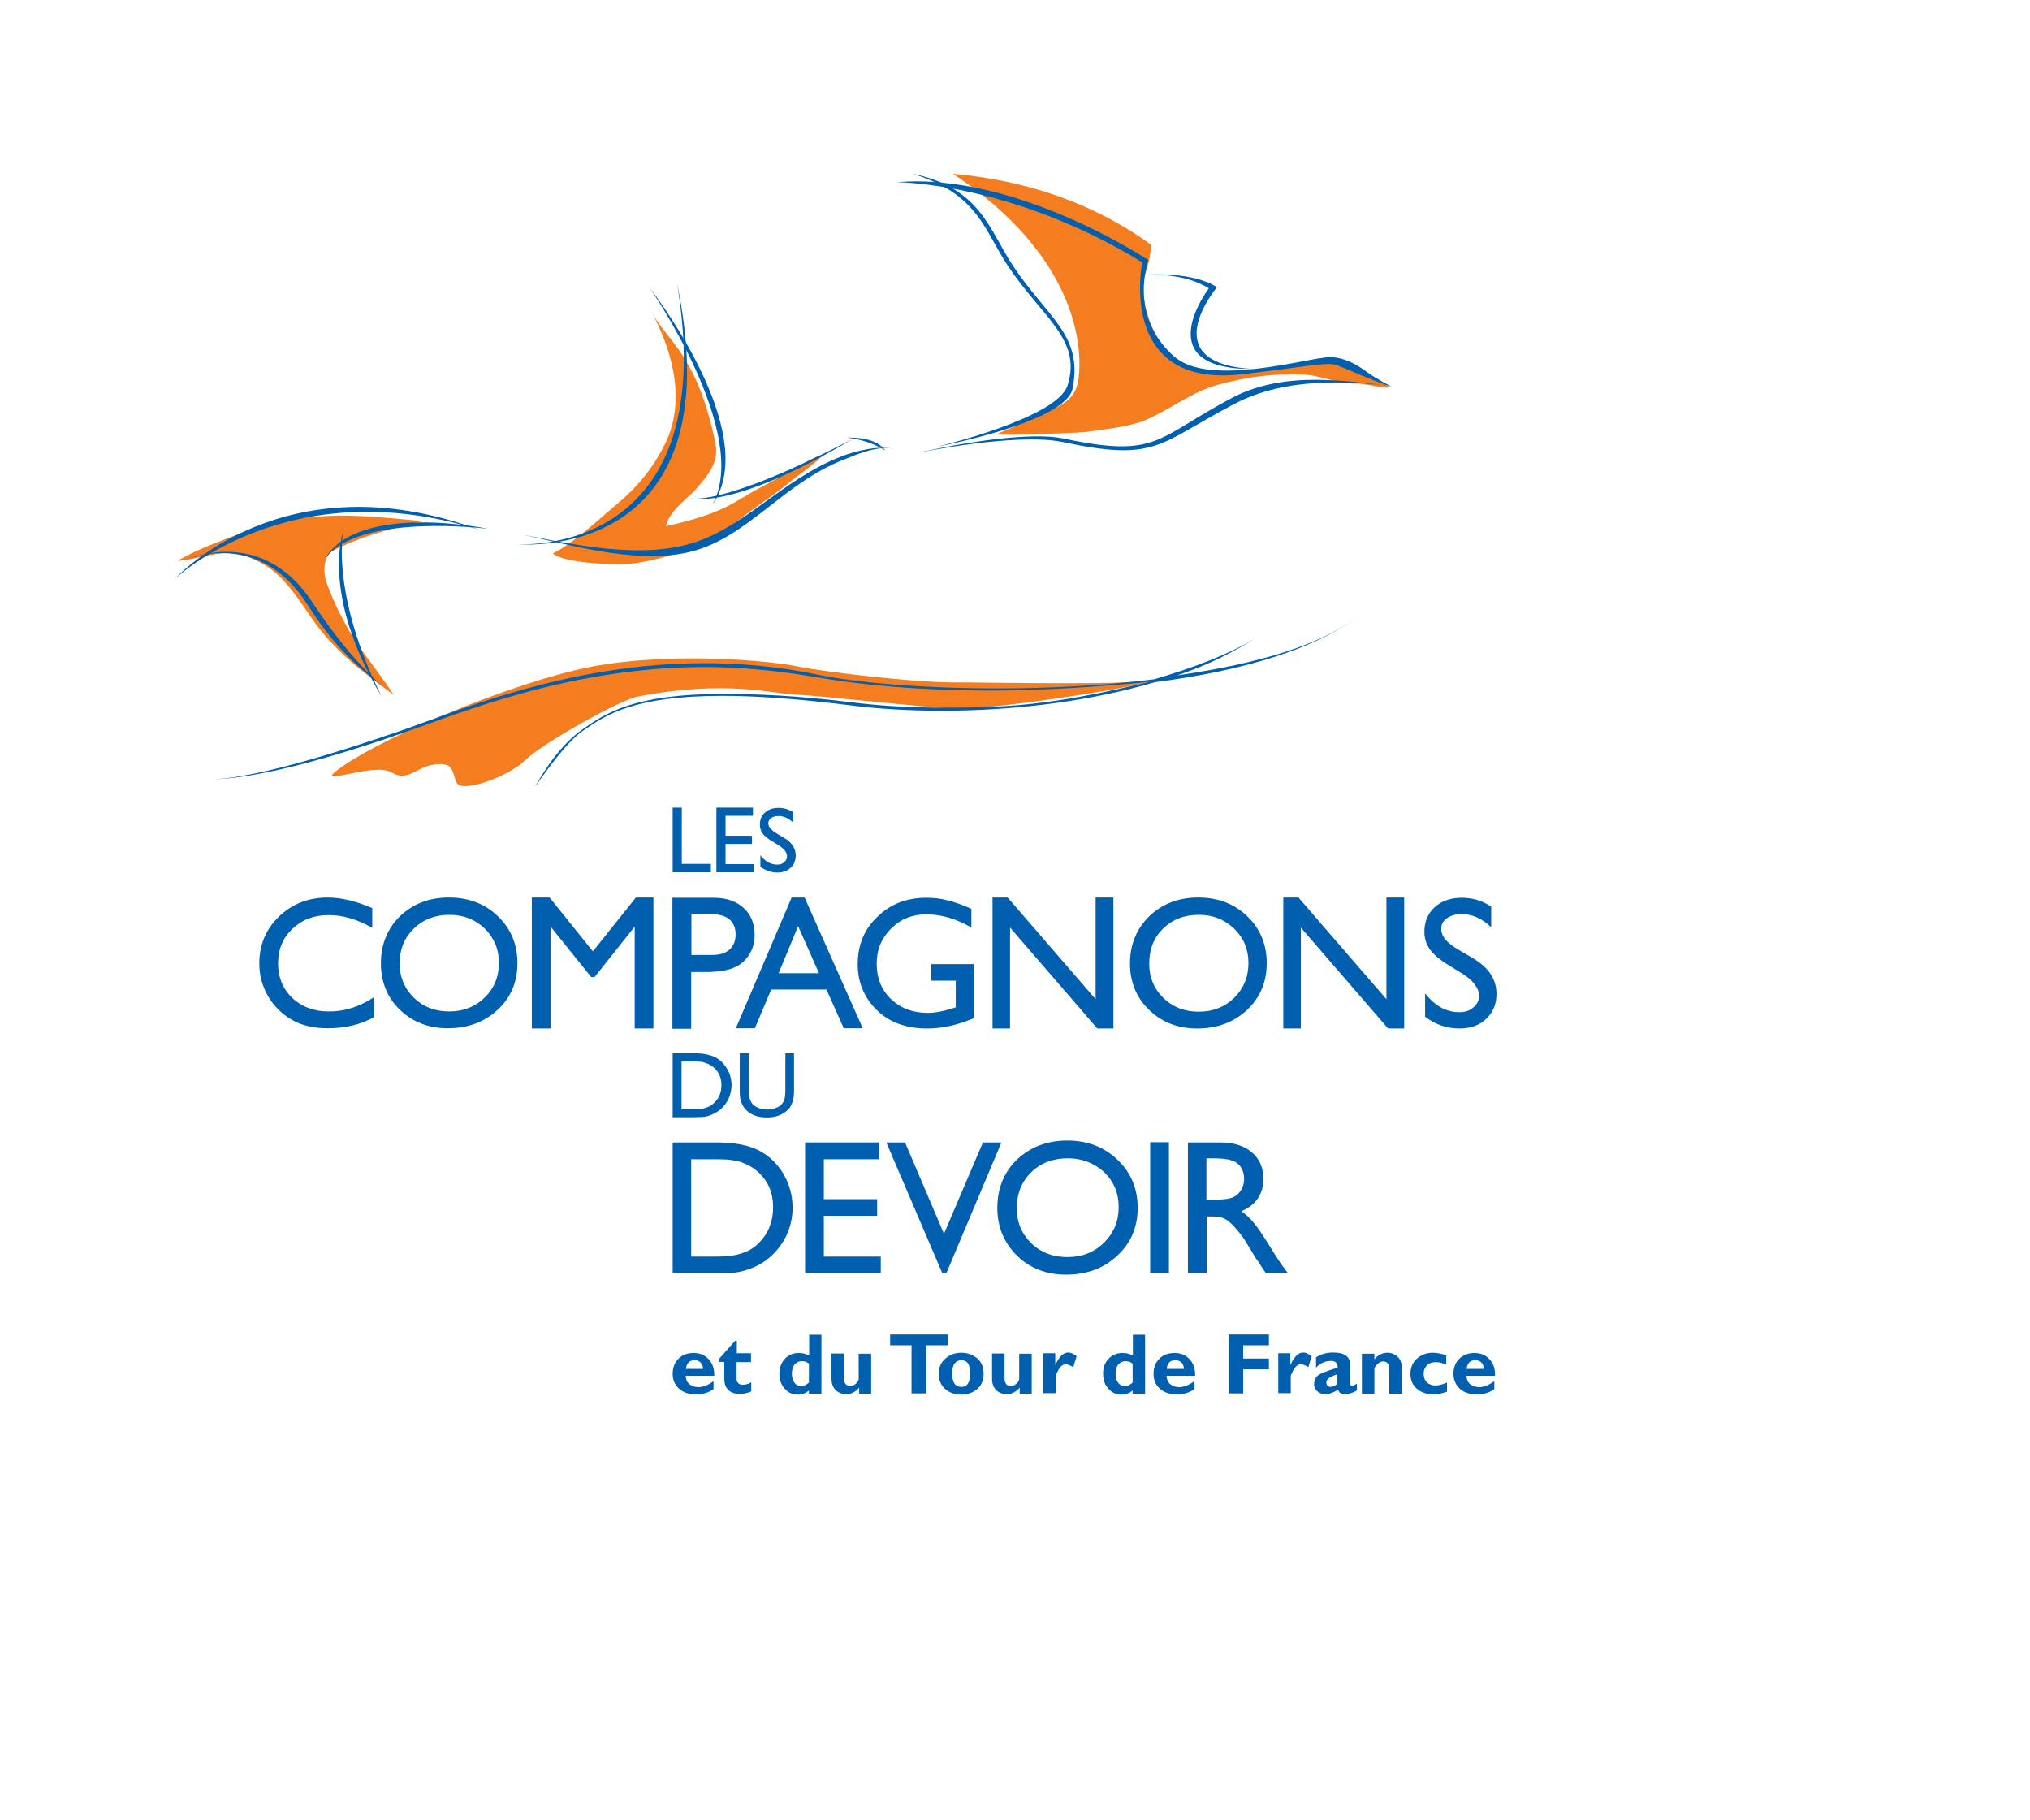 <?xml version="1.0" encoding="UTF-8"?>
<!-- Generator: Adobe Illustrator 27.5.0, SVG Export Plug-In . SVG Version: 6.00 Build 0)  -->
<svg xmlns="http://www.w3.org/2000/svg" xmlns:xlink="http://www.w3.org/1999/xlink" version="1.1" x="0px" y="0px" viewBox="0 0 84.47 75.73" style="enable-background:new 0 0 84.47 75.73;" xml:space="preserve">
<style type="text/css">
	.st0{fill:#2B5CA8;}
	.st1{fill:none;stroke:#BE333F;stroke-width:1.417;stroke-miterlimit:10;}
	.st2{fill:none;stroke:#2B5CA8;stroke-width:2.835;stroke-miterlimit:10;}
	.st3{fill:#BE333F;}
	.st4{fill:#FFFFFF;}
	.st5{clip-path:url(#SVGID_00000030468246773378714700000018371001463877358233_);fill:#FFFFFF;}
	.st6{clip-path:url(#SVGID_00000015318506344536851030000012349047465327405441_);fill:#FFFFFF;}
	.st7{clip-path:url(#SVGID_00000018205716358966017760000013756542602196570292_);fill:#FFFFFF;}
	.st8{clip-path:url(#SVGID_00000067228164977080817830000003038510799987833763_);fill:#FFFFFF;}
	.st9{clip-path:url(#SVGID_00000022544065083897823260000017451987049730501257_);fill:#FFFFFF;}
	.st10{clip-path:url(#SVGID_00000017501258052333126430000016662274115507260801_);fill:#FFFFFF;}
	.st11{clip-path:url(#SVGID_00000046321775694702036440000005074253454689697965_);fill:#FFFFFF;}
	.st12{clip-path:url(#SVGID_00000079488038083546206390000012552075669592362421_);fill:#FFFFFF;}
	.st13{clip-path:url(#SVGID_00000008132803190457260250000004941955460084372624_);fill:#FFFFFF;}
	.st14{clip-path:url(#SVGID_00000103261332969033363710000011498112155462728070_);fill:#FFFFFF;}
	.st15{fill:none;stroke:#2B5CA8;stroke-width:1.417;stroke-miterlimit:10;}
	.st16{fill:#293073;}
	.st17{fill:#E30814;}
	.st18{fill:#9E9C9C;}
	.st19{fill:#313D4D;}
	.st20{fill:#00A3E2;}
	.st21{fill:#0E1417;}
	.st22{fill:#E81D5B;}
	.st23{fill:#00A174;}
	.st24{fill:#D8D33B;}
	.st25{fill:#ABC688;}
	.st26{fill:#0098BC;}
	.st27{fill:#B4A7A5;}
	.st28{fill:#FFCF37;}
	.st29{fill:#F15D2A;}
	.st30{fill:#72CDDC;}
	.st31{fill:#00AC78;}
	.st32{fill:#00B8D4;}
	.st33{fill:#454D9C;}
	.st34{fill:#EB5C3D;}
	.st35{fill:#004D62;}
	.st36{fill:#A71C20;}
	.st37{fill:#00539F;}
	.st38{fill:#009D57;}
	.st39{fill:#00569F;}
	.st40{fill:#ED1C29;}
	.st41{fill:#006584;}
	.st42{fill:#0061AF;}
	.st43{fill:#0075B0;}
	.st44{fill:#F47D20;}
	.st45{fill:#005FAE;}
	.st46{fill:#ED1A3B;}
	.st47{fill:#EC1A3B;}
	.st48{fill:#EB1B3C;}
	.st49{fill:#EA1B3C;}
	.st50{fill:#E91B3D;}
	.st51{fill:#E91B3E;}
	.st52{fill:#E81C3E;}
	.st53{fill:#E71C3F;}
	.st54{fill:#E61C3F;}
	.st55{fill:#E61C40;}
	.st56{fill:#E51C40;}
	.st57{fill:#E41C41;}
	.st58{fill:#E31D42;}
	.st59{fill:#E21D42;}
	.st60{fill:#E21D43;}
	.st61{fill:#E11D43;}
	.st62{fill:#E01D44;}
	.st63{fill:#E01D45;}
	.st64{fill:#DF1D45;}
	.st65{fill:#DE1D46;}
	.st66{fill:#DE1E46;}
	.st67{fill:#DD1E47;}
	.st68{fill:#DC1E48;}
	.st69{fill:#DB1E48;}
	.st70{fill:#DA1E49;}
	.st71{fill:#D91E49;}
	.st72{fill:#D91F4A;}
	.st73{fill:#D81F4A;}
	.st74{fill:#D71F4B;}
	.st75{fill:#D61F4C;}
	.st76{fill:#D5204C;}
	.st77{fill:#D5204D;}
	.st78{fill:#D4204D;}
	.st79{fill:#D3204E;}
	.st80{fill:#D2204F;}
	.st81{fill:#D1204F;}
	.st82{fill:#D12150;}
	.st83{fill:#D02150;}
	.st84{fill:#CF2151;}
	.st85{fill:#CE2151;}
	.st86{fill:#CE2152;}
	.st87{fill:#CD2152;}
	.st88{fill:#CC2153;}
	.st89{fill:#CC2253;}
	.st90{fill:#CB2253;}
	.st91{fill:#CA2254;}
	.st92{fill:#C92255;}
	.st93{fill:#C82255;}
	.st94{fill:#C72256;}
	.st95{fill:#C62357;}
	.st96{fill:#C52357;}
	.st97{fill:#C42358;}
	.st98{fill:#C32358;}
	.st99{fill:#C32359;}
	.st100{fill:#C22359;}
	.st101{fill:#C1245A;}
	.st102{fill:#C0245A;}
	.st103{fill:#BF245B;}
	.st104{fill:#BE245C;}
	.st105{fill:#BD245C;}
	.st106{fill:#BC255D;}
	.st107{fill:#BB255D;}
	.st108{fill:#BB255E;}
	.st109{fill:#BA255E;}
	.st110{fill:#B9255F;}
	.st111{fill:#B8255F;}
	.st112{fill:#B72560;}
	.st113{fill:#B62560;}
	.st114{fill:#B62561;}
	.st115{fill:#B52561;}
	.st116{fill:#B42662;}
	.st117{fill:#B32662;}
	.st118{fill:#B22663;}
	.st119{fill:#B12664;}
	.st120{fill:#B02664;}
	.st121{fill:#AF2665;}
	.st122{fill:#AE2665;}
	.st123{fill:#AE2666;}
	.st124{fill:#AD2766;}
	.st125{fill:#AC2767;}
	.st126{fill:#AB2767;}
	.st127{fill:#AB2768;}
	.st128{fill:#AA2768;}
	.st129{fill:#A92768;}
	.st130{fill:#A82769;}
	.st131{fill:#A7276A;}
	.st132{fill:#A6276A;}
	.st133{fill:#A5276B;}
	.st134{fill:#A4286B;}
	.st135{fill:#A3286C;}
	.st136{fill:#A2286D;}
	.st137{fill:#A1286E;}
	.st138{fill:#A0286E;}
	.st139{fill:#9F286F;}
	.st140{fill:#9E286F;}
	.st141{fill:#9D2870;}
	.st142{fill:#9C2870;}
	.st143{fill:#9C2871;}
	.st144{fill:#9B2871;}
	.st145{fill:#9A2872;}
	.st146{fill:#992872;}
	.st147{fill:#992873;}
	.st148{fill:#982973;}
	.st149{fill:#972973;}
	.st150{fill:#972974;}
	.st151{fill:#962974;}
	.st152{fill:#962975;}
	.st153{fill:#952975;}
	.st154{fill:#942975;}
	.st155{fill:#942976;}
	.st156{fill:#932976;}
	.st157{fill:#922976;}
	.st158{fill:#922977;}
	.st159{fill:#912977;}
	.st160{fill:#902978;}
	.st161{fill:#8F2978;}
	.st162{fill:#8F2979;}
	.st163{fill:#8E2979;}
	.st164{fill:#8D2979;}
	.st165{fill:#8D297A;}
	.st166{fill:#8C2A7A;}
	.st167{fill:#8B2A7B;}
	.st168{fill:#8A2A7B;}
	.st169{fill:#892A7C;}
	.st170{fill:#882A7D;}
	.st171{fill:#872A7D;}
	.st172{fill:#862A7E;}
	.st173{fill:#852A7E;}
	.st174{fill:#842A7F;}
	.st175{fill:#832A7F;}
	.st176{fill:#822A80;}
	.st177{fill:#812A81;}
	.st178{fill:#802A81;}
	.st179{fill:#7F2B82;}
	.st180{fill:#7E2B82;}
	.st181{fill:#7D2B83;}
	.st182{fill:#7C2B83;}
	.st183{fill:#7C2B84;}
	.st184{fill:#7B2B84;}
	.st185{fill:#7A2B84;}
	.st186{fill:#7A2B85;}
	.st187{fill:#792B85;}
	.st188{fill:#782B86;}
	.st189{fill:#772B86;}
	.st190{fill:#762B87;}
	.st191{fill:#752B88;}
	.st192{fill:#742B88;}
	.st193{fill:#732C88;}
	.st194{fill:#732C89;}
	.st195{fill:#722C89;}
	.st196{fill:#712C8A;}
	.st197{fill:#702C8A;}
	.st198{fill:#6F2C8B;}
	.st199{fill:#6E2C8B;}
	.st200{fill:#6E2C8C;}
	.st201{fill:#6D2C8C;}
	.st202{fill:#6C2C8C;}
	.st203{fill:#6B2C8D;}
	.st204{fill:#6A2C8E;}
	.st205{fill:#692C8E;}
	.st206{fill:#682C8F;}
	.st207{fill:#682D8F;}
	.st208{fill:#672D90;}
	.st209{fill:#662D91;}
	.st210{fill:#652D91;}
	.st211{fill:#642D91;}
	.st212{fill:#632D91;}
	.st213{fill:#622D91;}
	.st214{fill:#612D91;}
	.st215{fill:#602D91;}
	.st216{fill:#5F2D91;}
	.st217{fill:#5E2D91;}
	.st218{fill:#5D2D91;}
	.st219{fill:#5C2E91;}
	.st220{fill:#5B2E91;}
	.st221{fill:#5A2E91;}
	.st222{fill:#592E91;}
	.st223{fill:#582E91;}
	.st224{fill:#572E91;}
	.st225{fill:#562E91;}
	.st226{fill:#552E91;}
	.st227{fill:#542E91;}
	.st228{fill:#532E91;}
	.st229{fill:#522E91;}
	.st230{fill:#512E91;}
	.st231{fill:#502E91;}
	.st232{fill:#4F2F91;}
	.st233{fill:#4E2F91;}
	.st234{fill:#4D2F91;}
	.st235{fill:#4C2F92;}
	.st236{fill:#4B2F92;}
	.st237{fill:#4A2F92;}
	.st238{fill:#492F92;}
	.st239{fill:#482F92;}
	.st240{fill:#472F92;}
	.st241{fill:#462F92;}
	.st242{fill:#452F92;}
	.st243{fill:#442F92;}
	.st244{fill:#432F92;}
	.st245{fill:#423092;}
	.st246{fill:#413092;}
	.st247{fill:#403092;}
	.st248{fill:#3F3092;}
	.st249{fill:#3E3092;}
	.st250{fill:#3D3092;}
	.st251{fill:#3C3092;}
	.st252{fill:#3B3092;}
	.st253{fill:#3A3092;}
	.st254{fill:#393092;}
	.st255{fill:#383092;}
	.st256{fill:#363092;}
	.st257{fill:#353092;}
	.st258{fill:#343092;}
	.st259{fill:#333092;}
	.st260{fill:#323092;}
	.st261{fill:#313092;}
	.st262{fill:#303092;}
	.st263{fill:#2F3192;}
	.st264{fill:#2E3192;}
	.st265{fill:#144750;}
	.st266{fill:#05AE9F;}
	.st267{fill:#D5502B;}
	.st268{fill:#242423;}
	.st269{fill:#CC122D;}
	.st270{fill:#3B4544;}
	.st271{fill:#A6353A;}
	.st272{fill:#D1D3D4;}
	.st273{fill:none;stroke:#6D6E71;stroke-width:1.163;}
	.st274{fill:#808285;}
	.st275{fill:#FFF200;}
	.st276{fill:#6D6E71;}
	.st277{fill:#0E586E;}
	.st278{fill:#F47A4B;}
</style>
<g id="Layer_1">
</g>
<g id="Layer_2">
	<g>
		<path class="st44" d="M57.8,16.09c-1.21-0.76-1.73-1.2-2.52-1.2c-0.69,0-1.09,0.23-1.77,0.33c-1.2,0.18-2.15,0.28-3.42,0.18    c-0.8-0.07-1.61-0.86-1.77-1.09c-0.44-0.65-0.87-1.79-0.71-2.81c0.24-0.54,0.3-1.31,0.3-1.31c-3.42-2.49-7.05-2.84-8.26-2.96    c5.9,3.91,5.28,8.19,5.22,8.58c-0.11,0.79-0.68,1.03-1.24,1.3c-0.47,0.23-1.67,0.74-2.15,0.95c0.13,0.08,3.43-0.05,3.72-0.09    c0.76-0.11,1.79-0.21,2.48-0.5c1.05-0.45,1.91-1.17,3.02-1.47c1.2-0.32,2.22-0.46,3.48-0.42c0.76,0.02,1.48,0.41,2.35,0.38    C56.8,15.97,57.82,16.21,57.8,16.09"></path>
		<path class="st44" d="M17.79,21.67c-0.14,0.06-2.49-0.28-4.04-0.21c-1.42,0.07-2.18,0.11-3.52,0.64    c-0.93,0.37-1.98,0.72-2.84,1.23c0.79-0.04,1.67-0.43,2.45-0.29c0.51,0.09,1.11,0.38,1.51,0.7c0.66,0.52,1.16,1.32,1.64,2.01    c0.93,1.34,2.09,2.2,3.39,3.16c-0.46-0.72-0.97-1.34-1.45-2.04c-0.53-0.77-1-1.7-1.32-2.57c-0.21-0.55-0.12-1.2,0.25-1.39    c0.95-0.5,1.83-0.74,2.85-1.02C16.97,21.8,17.56,21.68,17.79,21.67"></path>
		<path class="st44" d="M34.31,18.88c-0.62,0.6-0.75,0.61-1.7,1.38c-0.6,0.48-1.13,0.79-1.74,1.28c-1.18,0.95-2.64,1.61-4.37,1.88    c-0.81,0.12-3.05,0.02-3.5-0.4c0.73-0.31,2.04-1.52,2.64-2.02c0.89-0.74,1.54-1.53,2.05-2.57c0.79-1.63,0.42-3.66-0.65-5.58    c0.65,1.32,1.96,1.81,2.73,5.6c0.15,0.72-0.24,1.24-0.73,1.81c-0.44,0.51-1.18,0.97-1.33,1.63c2.48-0.54,2.87-1.05,3.9-1.59    c0.64-0.33,1.38-0.78,2.01-1.12C34.07,18.93,33.92,19.05,34.31,18.88"></path>
		<path class="st44" d="M47.96,28.32c-0.92,0.34-6.85,1.21-8.11,1.17c-1.26-0.04-5.74-0.55-6.74-0.59    c-1.01-0.04-2.89-0.63-6.57,0.08c-0.78,0.15-4.02,1.98-4.69,2.65c-0.67,0.67-2.64,1.39-2.85,0.93c-0.21-0.46-0.08-0.84-0.88-0.76    c-0.8,0.08-1.13,0.76-1.84,0.33c-0.71-0.42-3.1,0.59-2.31-0.04c1.51-1.2,6.49-3.36,9.93-4.2c3.44-0.84,8.04-0.42,9.26-0.17    c1.21,0.25,4.9,0.67,6.49,0.67c1.59,0,7.1,0.12,8.32-0.09V28.32z"></path>
		<path class="st45" d="M19.94,22.04c-8.15-3-12.67,2.05-12.67,2.05S12,19.55,19.94,22.04"></path>
		<path class="st45" d="M15.91,28.54c-0.5-0.43-1.72-1.19-3.09-3.35c-2.07-3.27-5.09-1.89-5.09-1.89s3.13-1.49,5.26,1.75    C14.39,27.16,15.42,28.11,15.91,28.54"></path>
		<path class="st45" d="M20.3,22c0,0-5.34-0.68-6.77,1.23v0C14.97,20.88,20.3,22,20.3,22"></path>
		<path class="st45" d="M15.88,28.98c-2.56-4.25-1.6-6.86-1.6-6.86S13.75,24.71,15.88,28.98"></path>
		<path class="st45" d="M57.9,16.08c0,0-0.64-0.32-1.03-0.61c-0.4-0.3-0.94-0.61-1.53-0.61c-0.87,0-5.04,1.29-6.51-0.05    c-1.47-1.35-1.35-2.93-1.05-3.99c0,0-5.48-3.66-10.46-3.24c0,0,4.76,0,10.21,3.33c0,0-1.08,5.26,4.15,4.66    c2.59-0.3,3.42-0.5,3.86-0.4C55.7,15.19,57.53,16.02,57.9,16.08"></path>
		<path class="st45" d="M38.25,18.83c0,0,4.05-0.84,5.97-0.44c3.91,0.83,3.96,0.09,7.11-1.57c2.26-1.19,4.87-0.92,6.58-0.78    c-1.7-0.13-4.38-0.68-6.64,0.51c-3.15,1.66-3.07,2.53-6.98,1.7C42.37,17.85,38.25,18.83,38.25,18.83"></path>
		<path class="st45" d="M37.97,7.23c2.73,0.83,2.98,2.34,3.95,3.8c1.43,2.17,3.12,3.08,2.5,5.01c-0.44,1.37-5.45,2.55-5.45,2.55    s5.38-1.01,5.66-2.42c0.45-2.25-1.06-2.96-2.49-5.13C41.17,9.57,40.79,7.8,37.97,7.23"></path>
		<path class="st45" d="M52.13,15.35C47.71,15.38,50.3,12,50.3,12c-1.03-0.68-2.65-0.57-2.65-0.57s1.95-0.16,2.99,0.52    C50.64,11.95,47.96,15.12,52.13,15.35"></path>
		<path class="st45" d="M21.5,22.64c0,0,8.61,0.64,6.67-10.86C30.62,23.52,21.5,22.64,21.5,22.64"></path>
		<path class="st45" d="M29.65,20.99c2.1-3.01-2.62-9.02-2.62-9.02S31.26,18.04,29.65,20.99"></path>
		<path class="st45" d="M37.28,18.7c-0.71-0.21-1.63,0.21-2.11,0.4c-2.58,0.98-4.05,3.26-6.42,3.85c-2.41,0.61-5.6-0.47-7.32-0.76    c1.72,0.29,4.71,1.09,7.11,0.48c2.38-0.6,3.94-2.72,6.52-3.7C35.54,18.79,36.57,18.49,37.28,18.7"></path>
		<path class="st45" d="M28.68,20.72c0,0,1.65,0.61,6.82-2.47C29.89,21.18,28.68,20.72,28.68,20.72"></path>
		<path class="st45" d="M36.83,18.74c-0.76-0.48-1.59-0.53-1.59-0.53S36.43,18.13,36.83,18.74"></path>
		<path class="st45" d="M56.8,25.42c-1.71,1.44-4.52,2.2-7.83,2.68c1.32-0.43,2.32-0.96,3.44-1.64c-1.3,0.79-2.82,1.34-4.38,1.8    c-2.16,0.27-4.42,0.38-6.52,0.38c-3.12,0-5.89-0.24-7.48-0.57c-1.63-0.34-3.21-0.48-4.71-0.48c-5.67,0-10.27,1.99-12.64,2.81    c-4.78,1.65-6.96,2.02-7.92,2.02c0.98,0,3.17-0.25,7.96-1.91c2.38-0.82,6.97-2.76,12.61-2.76c1.49,0,3.05,0.15,4.68,0.43    c1.8,0.31,4.21,0.55,7.34,0.55c1.86,0,4.57-0.16,6.5-0.37c-4.28,1.04-6.12,1.08-8.66,1.08c-1.38,0-2.65-0.08-3.75-0.22    c-2.23-0.28-3.97-0.35-5.37-0.35c-3.71,0-4.89,0.82-5.81,1.46c-1.2,0.82-1.99,2.42-2,2.42c0,0,1.24-1.87,2.03-2.37    c0.91-0.62,2.06-1.43,5.76-1.43c1.39,0,3.14,0.12,5.37,0.4c1.1,0.14,2.39,0.22,3.77,0.22c2.78,0,5.95-0.33,8.87-1.19    C51.65,27.92,54.93,26.99,56.8,25.42 M8.75,32.42C8.16,32.42,8.46,32.42,8.75,32.42"></path>
		<polygon class="st45" points="27.99,33.6 28.37,33.6 28.37,35.94 29.58,35.94 29.58,36.29 27.99,36.29   "></polygon>
		<polygon class="st45" points="29.81,33.6 31.33,33.6 31.33,33.94 30.19,33.94 30.19,34.77 31.29,34.77 31.29,35.11 30.19,35.11     30.19,35.95 31.37,35.95 31.37,36.29 29.81,36.29   "></polygon>
		<path class="st45" d="M32.39,35.16l-0.28-0.17c-0.18-0.11-0.31-0.22-0.38-0.32c-0.08-0.11-0.11-0.23-0.11-0.37    c0-0.21,0.07-0.38,0.22-0.5c0.14-0.13,0.33-0.19,0.56-0.19c0.22,0,0.42,0.06,0.6,0.18v0.43c-0.19-0.18-0.39-0.27-0.61-0.27    c-0.12,0-0.22,0.03-0.3,0.08c-0.08,0.06-0.12,0.13-0.12,0.22c0,0.08,0.03,0.15,0.09,0.22c0.06,0.07,0.15,0.14,0.28,0.22l0.29,0.17    c0.32,0.19,0.48,0.43,0.48,0.73c0,0.21-0.07,0.38-0.21,0.51c-0.14,0.13-0.32,0.2-0.55,0.2c-0.26,0-0.49-0.08-0.71-0.24v-0.48    c0.2,0.26,0.43,0.39,0.7,0.39c0.12,0,0.22-0.03,0.29-0.1c0.08-0.07,0.12-0.15,0.12-0.25C32.74,35.45,32.62,35.3,32.39,35.16"></path>
		<path class="st45" d="M15.56,41.49v0.83c-0.56,0.31-1.2,0.46-1.93,0.46c-0.59,0-1.09-0.12-1.5-0.36    c-0.41-0.24-0.74-0.57-0.98-0.98c-0.24-0.42-0.36-0.87-0.36-1.36c0-0.77,0.27-1.42,0.82-1.95c0.55-0.53,1.23-0.79,2.03-0.79    c0.55,0,1.17,0.15,1.85,0.44v0.82c-0.62-0.35-1.22-0.53-1.81-0.53c-0.61,0-1.11,0.19-1.51,0.57c-0.4,0.38-0.6,0.86-0.6,1.44    c0,0.58,0.2,1.06,0.59,1.44c0.4,0.37,0.9,0.56,1.51,0.56C14.32,42.09,14.95,41.89,15.56,41.49"></path>
		<path class="st45" d="M18.71,38.06c-0.6,0-1.1,0.19-1.49,0.57c-0.39,0.38-0.59,0.86-0.59,1.45c0,0.57,0.2,1.05,0.59,1.43    c0.39,0.38,0.88,0.57,1.47,0.57c0.59,0,1.08-0.19,1.48-0.58c0.4-0.39,0.59-0.87,0.59-1.45c0-0.56-0.2-1.03-0.59-1.42    C19.77,38.25,19.28,38.06,18.71,38.06 M18.68,37.34c0.82,0,1.5,0.26,2.04,0.78c0.54,0.52,0.81,1.17,0.81,1.95    c0,0.78-0.27,1.43-0.82,1.94c-0.55,0.51-1.24,0.77-2.08,0.77c-0.8,0-1.46-0.26-1.99-0.77c-0.53-0.51-0.79-1.16-0.79-1.93    c0-0.79,0.27-1.45,0.8-1.97C17.19,37.6,17.86,37.34,18.68,37.34"></path>
		<polygon class="st45" points="26.46,37.34 27.19,37.34 27.19,42.79 26.41,42.79 26.41,38.55 24.74,40.65 24.6,40.65 22.91,38.55     22.91,42.79 22.13,42.79 22.13,37.34 22.87,37.34 24.67,39.58   "></polygon>
		<path class="st45" d="M29.57,38.03h-0.8v1.7h0.85c0.32,0,0.56-0.07,0.73-0.22c0.17-0.15,0.26-0.36,0.26-0.64    C30.6,38.31,30.25,38.03,29.57,38.03 M27.98,42.79v-5.44h1.72c0.52,0,0.93,0.14,1.24,0.42c0.31,0.28,0.46,0.66,0.46,1.13    c0,0.32-0.08,0.6-0.24,0.84c-0.16,0.24-0.37,0.42-0.65,0.53c-0.27,0.11-0.67,0.17-1.18,0.17h-0.57v2.36H27.98z"></path>
		<path class="st45" d="M34.08,40.49l-0.87-1.96l-0.81,1.96H34.08z M32.94,37.34h0.54l2.42,5.44h-0.79l-0.72-1.61h-2.3l-0.68,1.61    h-0.79L32.94,37.34z"></path>
		<path class="st45" d="M38.74,40.11h1.78v2.25c-0.65,0.28-1.3,0.43-1.94,0.43c-0.88,0-1.58-0.26-2.1-0.77    c-0.52-0.51-0.79-1.15-0.79-1.9c0-0.8,0.27-1.46,0.82-1.98c0.54-0.53,1.22-0.79,2.04-0.79c0.3,0,0.58,0.03,0.85,0.1    c0.27,0.06,0.61,0.18,1.02,0.36v0.78c-0.63-0.37-1.26-0.55-1.88-0.55c-0.58,0-1.07,0.2-1.46,0.59c-0.4,0.4-0.6,0.88-0.6,1.46    c0,0.6,0.2,1.1,0.6,1.48c0.4,0.38,0.91,0.57,1.53,0.57c0.3,0,0.67-0.07,1.09-0.21l0.07-0.02v-1.11h-1.02V40.11z"></path>
		<polygon class="st45" points="45.59,37.34 46.33,37.34 46.33,42.79 45.66,42.79 42.03,38.59 42.03,42.79 41.3,42.79 41.3,37.34     41.93,37.34 45.59,41.57   "></polygon>
		<path class="st45" d="M49.89,38.06c-0.61,0-1.1,0.19-1.49,0.57c-0.39,0.38-0.58,0.87-0.58,1.46c0,0.57,0.2,1.05,0.59,1.43    c0.39,0.38,0.88,0.57,1.47,0.57c0.59,0,1.08-0.19,1.48-0.58c0.39-0.39,0.59-0.87,0.59-1.45c0-0.56-0.2-1.04-0.59-1.42    C50.95,38.25,50.47,38.06,49.89,38.06 M49.86,37.34c0.82,0,1.5,0.26,2.04,0.78c0.54,0.52,0.81,1.17,0.81,1.95    c0,0.78-0.27,1.43-0.82,1.95c-0.55,0.51-1.24,0.77-2.08,0.77c-0.8,0-1.46-0.26-1.99-0.77c-0.53-0.51-0.8-1.16-0.8-1.93    c0-0.79,0.27-1.45,0.8-1.97C48.37,37.6,49.04,37.34,49.86,37.34"></path>
		<polygon class="st45" points="57.69,37.34 58.43,37.34 58.43,42.79 57.76,42.79 54.13,38.59 54.13,42.79 53.4,42.79 53.4,37.34     54.03,37.34 57.69,41.57   "></polygon>
		<path class="st45" d="M60.84,40.5l-0.57-0.35c-0.36-0.22-0.62-0.44-0.77-0.65c-0.15-0.21-0.23-0.46-0.23-0.74    c0-0.42,0.15-0.76,0.43-1.02c0.29-0.26,0.67-0.39,1.13-0.39c0.44,0,0.85,0.12,1.22,0.37v0.86c-0.38-0.37-0.79-0.55-1.23-0.55    c-0.25,0-0.45,0.06-0.61,0.17c-0.16,0.11-0.24,0.26-0.24,0.44c0,0.16,0.06,0.31,0.18,0.45c0.12,0.14,0.31,0.29,0.57,0.44    l0.58,0.34c0.65,0.39,0.97,0.88,0.97,1.48c0,0.43-0.14,0.77-0.43,1.04c-0.28,0.27-0.65,0.4-1.11,0.4c-0.52,0-1-0.16-1.43-0.49    v-0.97c0.41,0.52,0.88,0.78,1.42,0.78c0.24,0,0.44-0.06,0.59-0.2c0.16-0.13,0.24-0.3,0.24-0.5C61.53,41.1,61.3,40.79,60.84,40.5"></path>
		<path class="st45" d="M28.84,44.16h-0.48v1.99h0.49c0.19,0,0.34-0.01,0.44-0.04c0.11-0.03,0.19-0.06,0.26-0.1    c0.07-0.04,0.13-0.09,0.19-0.15c0.19-0.19,0.28-0.43,0.28-0.72c0-0.29-0.1-0.52-0.29-0.7c-0.07-0.07-0.15-0.12-0.25-0.17    c-0.09-0.04-0.18-0.07-0.26-0.09C29.16,44.17,29.03,44.16,28.84,44.16 M27.99,46.49v-2.67h0.9c0.36,0,0.65,0.06,0.86,0.16    c0.21,0.11,0.38,0.27,0.5,0.48c0.13,0.21,0.19,0.44,0.19,0.69c0,0.18-0.04,0.35-0.1,0.51c-0.07,0.16-0.17,0.31-0.29,0.43    c-0.13,0.13-0.28,0.22-0.45,0.29c-0.1,0.04-0.19,0.07-0.28,0.08c-0.08,0.01-0.24,0.02-0.48,0.02H27.99z"></path>
		<path class="st45" d="M32.66,43.82h0.38v1.5c0,0.2-0.01,0.35-0.04,0.46c-0.03,0.1-0.07,0.19-0.11,0.26    c-0.04,0.07-0.1,0.13-0.16,0.18c-0.21,0.18-0.48,0.27-0.82,0.27c-0.34,0-0.62-0.09-0.82-0.27c-0.06-0.06-0.12-0.12-0.16-0.19    c-0.04-0.07-0.08-0.15-0.11-0.25c-0.03-0.1-0.04-0.26-0.04-0.47v-1.49h0.38v1.5c0,0.25,0.03,0.42,0.09,0.52    c0.06,0.1,0.14,0.18,0.26,0.23c0.12,0.06,0.25,0.09,0.41,0.09c0.22,0,0.41-0.06,0.55-0.17c0.07-0.06,0.13-0.14,0.16-0.22    c0.03-0.09,0.05-0.23,0.05-0.44V43.82z"></path>
		<path class="st45" d="M29.73,48.23h-0.97v4.05h1c0.39,0,0.69-0.03,0.9-0.08c0.21-0.05,0.4-0.12,0.54-0.2    c0.14-0.08,0.27-0.18,0.39-0.3c0.38-0.39,0.58-0.88,0.58-1.48c0-0.59-0.2-1.06-0.59-1.43c-0.15-0.14-0.31-0.25-0.5-0.34    c-0.19-0.09-0.37-0.15-0.54-0.17C30.38,48.24,30.11,48.23,29.73,48.23 M27.99,52.97v-5.44h1.83c0.74,0,1.32,0.11,1.75,0.33    c0.43,0.22,0.77,0.55,1.03,0.98c0.25,0.43,0.38,0.9,0.38,1.41c0,0.36-0.07,0.71-0.21,1.05c-0.14,0.33-0.34,0.62-0.6,0.88    c-0.26,0.26-0.57,0.46-0.92,0.59c-0.21,0.08-0.39,0.13-0.56,0.16c-0.17,0.03-0.5,0.04-0.98,0.04H27.99z"></path>
		<polygon class="st45" points="33.5,47.53 36.58,47.53 36.58,48.23 34.28,48.23 34.28,49.89 36.5,49.89 36.5,50.58 34.28,50.58     34.28,52.28 36.65,52.28 36.65,52.97 33.5,52.97   "></polygon>
		<polygon class="st45" points="40.9,47.53 41.67,47.53 39.38,52.97 39.21,52.97 36.88,47.53 37.66,47.53 39.28,51.33   "></polygon>
		<path class="st45" d="M44.44,48.19c-0.62,0-1.13,0.19-1.53,0.58c-0.4,0.39-0.6,0.89-0.6,1.49c0,0.59,0.2,1.07,0.6,1.46    c0.4,0.39,0.9,0.58,1.51,0.58c0.61,0,1.11-0.2,1.52-0.6c0.4-0.4,0.61-0.89,0.61-1.48c0-0.58-0.2-1.06-0.61-1.46    C45.53,48.39,45.03,48.19,44.44,48.19 M44.41,47.45c0.84,0,1.54,0.27,2.09,0.8c0.56,0.53,0.84,1.2,0.84,2    c0,0.8-0.28,1.47-0.85,1.99c-0.56,0.53-1.27,0.79-2.13,0.79c-0.82,0-1.5-0.26-2.04-0.79c-0.54-0.53-0.82-1.19-0.82-1.98    c0-0.81,0.27-1.49,0.82-2.02C42.88,47.72,43.57,47.45,44.41,47.45"></path>
		<rect x="47.86" y="47.52" class="st45" width="0.78" height="5.45"></rect>
		<path class="st45" d="M50.44,48.19H50.2v1.72h0.3c0.39,0,0.66-0.03,0.81-0.1c0.15-0.07,0.26-0.17,0.34-0.31    c0.08-0.13,0.12-0.29,0.12-0.46c0-0.17-0.04-0.33-0.13-0.47c-0.09-0.14-0.22-0.24-0.38-0.29C51.09,48.22,50.81,48.19,50.44,48.19     M49.43,52.97v-5.44h1.36c0.55,0,0.98,0.14,1.3,0.41c0.32,0.27,0.48,0.64,0.48,1.11c0,0.32-0.08,0.59-0.24,0.82    c-0.16,0.23-0.38,0.4-0.68,0.52c0.17,0.11,0.34,0.27,0.51,0.47c0.17,0.2,0.4,0.54,0.7,1.03c0.19,0.31,0.34,0.54,0.45,0.7    l0.29,0.39h-0.92l-0.24-0.36c-0.01-0.01-0.02-0.03-0.04-0.07l-0.15-0.21l-0.24-0.4l-0.26-0.42c-0.16-0.22-0.31-0.4-0.44-0.54    c-0.13-0.13-0.25-0.23-0.36-0.28c-0.11-0.06-0.29-0.09-0.54-0.09h-0.2v2.37H49.43z"></path>
		<path class="st45" d="M28.54,56.95h0.72c-0.03-0.24-0.15-0.36-0.36-0.36C28.69,56.59,28.57,56.71,28.54,56.95 M29.69,57.46v0.33    c-0.2,0.15-0.45,0.22-0.74,0.22c-0.29,0-0.52-0.08-0.7-0.24c-0.17-0.16-0.26-0.36-0.26-0.62c0-0.25,0.08-0.46,0.24-0.62    c0.16-0.16,0.37-0.24,0.63-0.24s0.46,0.08,0.63,0.26c0.16,0.17,0.24,0.4,0.23,0.69h-1.19c0.01,0.15,0.06,0.27,0.16,0.35    c0.1,0.08,0.23,0.12,0.39,0.12C29.27,57.7,29.48,57.62,29.69,57.46"></path>
		<path class="st45" d="M31.25,56.31v0.36h-0.6v0.68c0,0.08,0.02,0.15,0.07,0.19c0.04,0.05,0.11,0.07,0.19,0.07    c0.11,0,0.22-0.03,0.35-0.1v0.38c-0.17,0.07-0.33,0.1-0.48,0.1c-0.2,0-0.36-0.05-0.47-0.16c-0.11-0.1-0.17-0.26-0.17-0.46v-0.71    h-0.24v-0.1l0.69-0.78h0.07v0.52H31.25z"></path>
		<path class="st45" d="M33.66,57.52v-0.79c-0.09-0.07-0.19-0.1-0.29-0.1c-0.13,0-0.23,0.05-0.31,0.14    c-0.07,0.09-0.11,0.22-0.11,0.39c0,0.15,0.04,0.28,0.11,0.37c0.07,0.09,0.17,0.14,0.29,0.14C33.45,57.66,33.56,57.61,33.66,57.52     M34.18,55.52v2.46h-0.52v-0.13c-0.13,0.11-0.29,0.17-0.46,0.17c-0.22,0-0.41-0.08-0.55-0.25c-0.15-0.16-0.22-0.37-0.22-0.62    c0-0.25,0.08-0.46,0.23-0.62c0.15-0.16,0.34-0.24,0.58-0.24c0.15,0,0.29,0.03,0.43,0.11v-0.87H34.18z"></path>
		<path class="st45" d="M35.75,57.97v-0.24c-0.15,0.18-0.33,0.27-0.54,0.27c-0.18,0-0.33-0.06-0.44-0.17    c-0.11-0.11-0.17-0.27-0.17-0.46v-1.06h0.52v1.03c0,0.21,0.09,0.32,0.26,0.32c0.1,0,0.18-0.04,0.25-0.11    c0.07-0.08,0.1-0.13,0.1-0.17v-1.06h0.52v1.66H35.75z"></path>
		<polygon class="st45" points="39.43,55.52 39.43,55.97 38.54,55.97 38.54,57.97 37.93,57.97 37.93,55.97 37.04,55.97 37.04,55.52       "></polygon>
		<path class="st45" d="M40,57.7c0.25,0,0.37-0.19,0.37-0.57c0-0.36-0.12-0.54-0.37-0.54c-0.12,0-0.21,0.05-0.28,0.14    s-0.1,0.23-0.1,0.41C39.62,57.51,39.75,57.7,40,57.7 M40,56.28c0.26,0,0.48,0.08,0.66,0.23c0.18,0.15,0.27,0.37,0.27,0.64    c0,0.27-0.09,0.49-0.27,0.64c-0.18,0.15-0.4,0.23-0.66,0.23c-0.27,0-0.5-0.08-0.68-0.24c-0.17-0.16-0.26-0.37-0.26-0.62    c0-0.26,0.09-0.47,0.27-0.63C39.51,56.36,39.74,56.28,40,56.28"></path>
		<path class="st45" d="M42.43,57.97v-0.24c-0.15,0.18-0.33,0.27-0.54,0.27c-0.18,0-0.33-0.06-0.44-0.17    c-0.11-0.11-0.17-0.27-0.17-0.46v-1.06h0.52v1.03c0,0.21,0.09,0.32,0.26,0.32c0.1,0,0.18-0.04,0.25-0.11    c0.07-0.08,0.1-0.13,0.1-0.17v-1.06h0.52v1.66H42.43z"></path>
		<path class="st45" d="M43.91,56.31v0.47h0.01c0.15-0.34,0.33-0.51,0.53-0.51c0.1,0,0.21,0.05,0.35,0.15l-0.14,0.46    c-0.13-0.08-0.23-0.12-0.31-0.12c-0.12,0-0.22,0.08-0.3,0.22c-0.08,0.15-0.12,0.24-0.12,0.26v0.72h-0.52v-1.66H43.91z"></path>
		<path class="st45" d="M47.13,57.52v-0.79c-0.09-0.07-0.19-0.1-0.29-0.1c-0.13,0-0.23,0.05-0.31,0.14    c-0.07,0.09-0.11,0.22-0.11,0.39c0,0.15,0.04,0.28,0.11,0.37c0.07,0.09,0.17,0.14,0.29,0.14C46.93,57.66,47.03,57.61,47.13,57.52     M47.65,55.52v2.46h-0.52v-0.13c-0.13,0.11-0.29,0.17-0.46,0.17c-0.22,0-0.41-0.08-0.55-0.25c-0.15-0.16-0.22-0.37-0.22-0.62    c0-0.25,0.07-0.46,0.23-0.62c0.15-0.16,0.34-0.24,0.58-0.24c0.15,0,0.29,0.03,0.43,0.11v-0.87H47.65z"></path>
		<path class="st45" d="M48.55,56.95h0.72c-0.03-0.24-0.15-0.36-0.36-0.36C48.69,56.59,48.57,56.71,48.55,56.95 M49.7,57.46v0.33    c-0.2,0.15-0.45,0.22-0.74,0.22c-0.29,0-0.52-0.08-0.7-0.24C48.08,57.61,48,57.41,48,57.15c0-0.25,0.08-0.46,0.24-0.62    c0.16-0.16,0.37-0.24,0.63-0.24c0.26,0,0.46,0.08,0.63,0.26c0.16,0.17,0.24,0.4,0.23,0.69h-1.19c0.01,0.15,0.06,0.27,0.16,0.35    c0.1,0.08,0.22,0.12,0.39,0.12C49.28,57.7,49.48,57.62,49.7,57.46"></path>
		<polygon class="st45" points="52.8,55.52 52.8,55.97 51.73,55.97 51.73,56.52 52.8,56.52 52.8,56.97 51.73,56.97 51.73,57.97     51.12,57.97 51.12,55.52   "></polygon>
		<path class="st45" d="M53.69,56.31v0.47h0.01c0.15-0.34,0.33-0.51,0.53-0.51c0.1,0,0.21,0.05,0.35,0.15l-0.14,0.46    c-0.13-0.08-0.23-0.12-0.31-0.12c-0.12,0-0.22,0.08-0.3,0.22c-0.08,0.15-0.12,0.24-0.12,0.26v0.72h-0.52v-1.66H53.69z"></path>
		<path class="st45" d="M55.65,57.57v-0.4c-0.17,0.06-0.29,0.12-0.36,0.17c-0.07,0.05-0.1,0.11-0.1,0.19c0,0.05,0.02,0.09,0.05,0.12    c0.03,0.03,0.07,0.05,0.12,0.05C55.46,57.7,55.56,57.65,55.65,57.57 M56.46,57.56v0.29c-0.17,0.1-0.34,0.15-0.49,0.15    c-0.16,0-0.26-0.06-0.29-0.19c-0.18,0.12-0.36,0.19-0.54,0.19c-0.13,0-0.24-0.04-0.33-0.12c-0.09-0.08-0.13-0.18-0.13-0.29    c0-0.14,0.05-0.26,0.14-0.35c0.09-0.09,0.37-0.2,0.84-0.34c0.01-0.19-0.08-0.28-0.29-0.28c-0.22,0-0.43,0.09-0.61,0.28v-0.43    c0.22-0.14,0.46-0.2,0.72-0.2c0.47,0,0.7,0.17,0.7,0.51v0.76c0,0.08,0.03,0.12,0.09,0.12C56.3,57.66,56.37,57.63,56.46,57.56"></path>
		<path class="st45" d="M57.19,56.31v0.24c0.15-0.18,0.33-0.27,0.54-0.27c0.17,0,0.32,0.06,0.43,0.17c0.12,0.11,0.17,0.27,0.17,0.47    v1.06h-0.52v-1.01c0-0.22-0.09-0.33-0.26-0.33c-0.12,0-0.24,0.09-0.36,0.27v1.07h-0.52v-1.66H57.19z"></path>
		<path class="st45" d="M60.21,57.52v0.38c-0.2,0.07-0.39,0.11-0.56,0.11c-0.29,0-0.52-0.08-0.7-0.24    c-0.18-0.16-0.26-0.36-0.26-0.62c0-0.25,0.09-0.46,0.26-0.62c0.18-0.16,0.4-0.25,0.67-0.25c0.18,0,0.36,0.04,0.56,0.11v0.39    c-0.14-0.07-0.29-0.11-0.43-0.11c-0.15,0-0.28,0.04-0.37,0.13c-0.09,0.09-0.14,0.2-0.14,0.35c0,0.15,0.04,0.27,0.14,0.36    c0.09,0.09,0.21,0.13,0.36,0.13C59.86,57.64,60.01,57.6,60.21,57.52"></path>
		<path class="st45" d="M61.03,56.95h0.72c-0.03-0.24-0.15-0.36-0.36-0.36C61.18,56.59,61.05,56.71,61.03,56.95 M62.18,57.46v0.33    c-0.2,0.15-0.44,0.22-0.74,0.22c-0.29,0-0.52-0.08-0.7-0.24c-0.17-0.16-0.26-0.36-0.26-0.62c0-0.25,0.08-0.46,0.24-0.62    c0.17-0.16,0.37-0.24,0.63-0.24s0.46,0.08,0.63,0.26c0.16,0.17,0.24,0.4,0.23,0.69h-1.19c0.01,0.15,0.06,0.27,0.16,0.35    c0.1,0.08,0.23,0.12,0.39,0.12C61.76,57.7,61.96,57.62,62.18,57.46"></path>
	</g>
</g>
<g id="Layer_3">
</g>
</svg>
